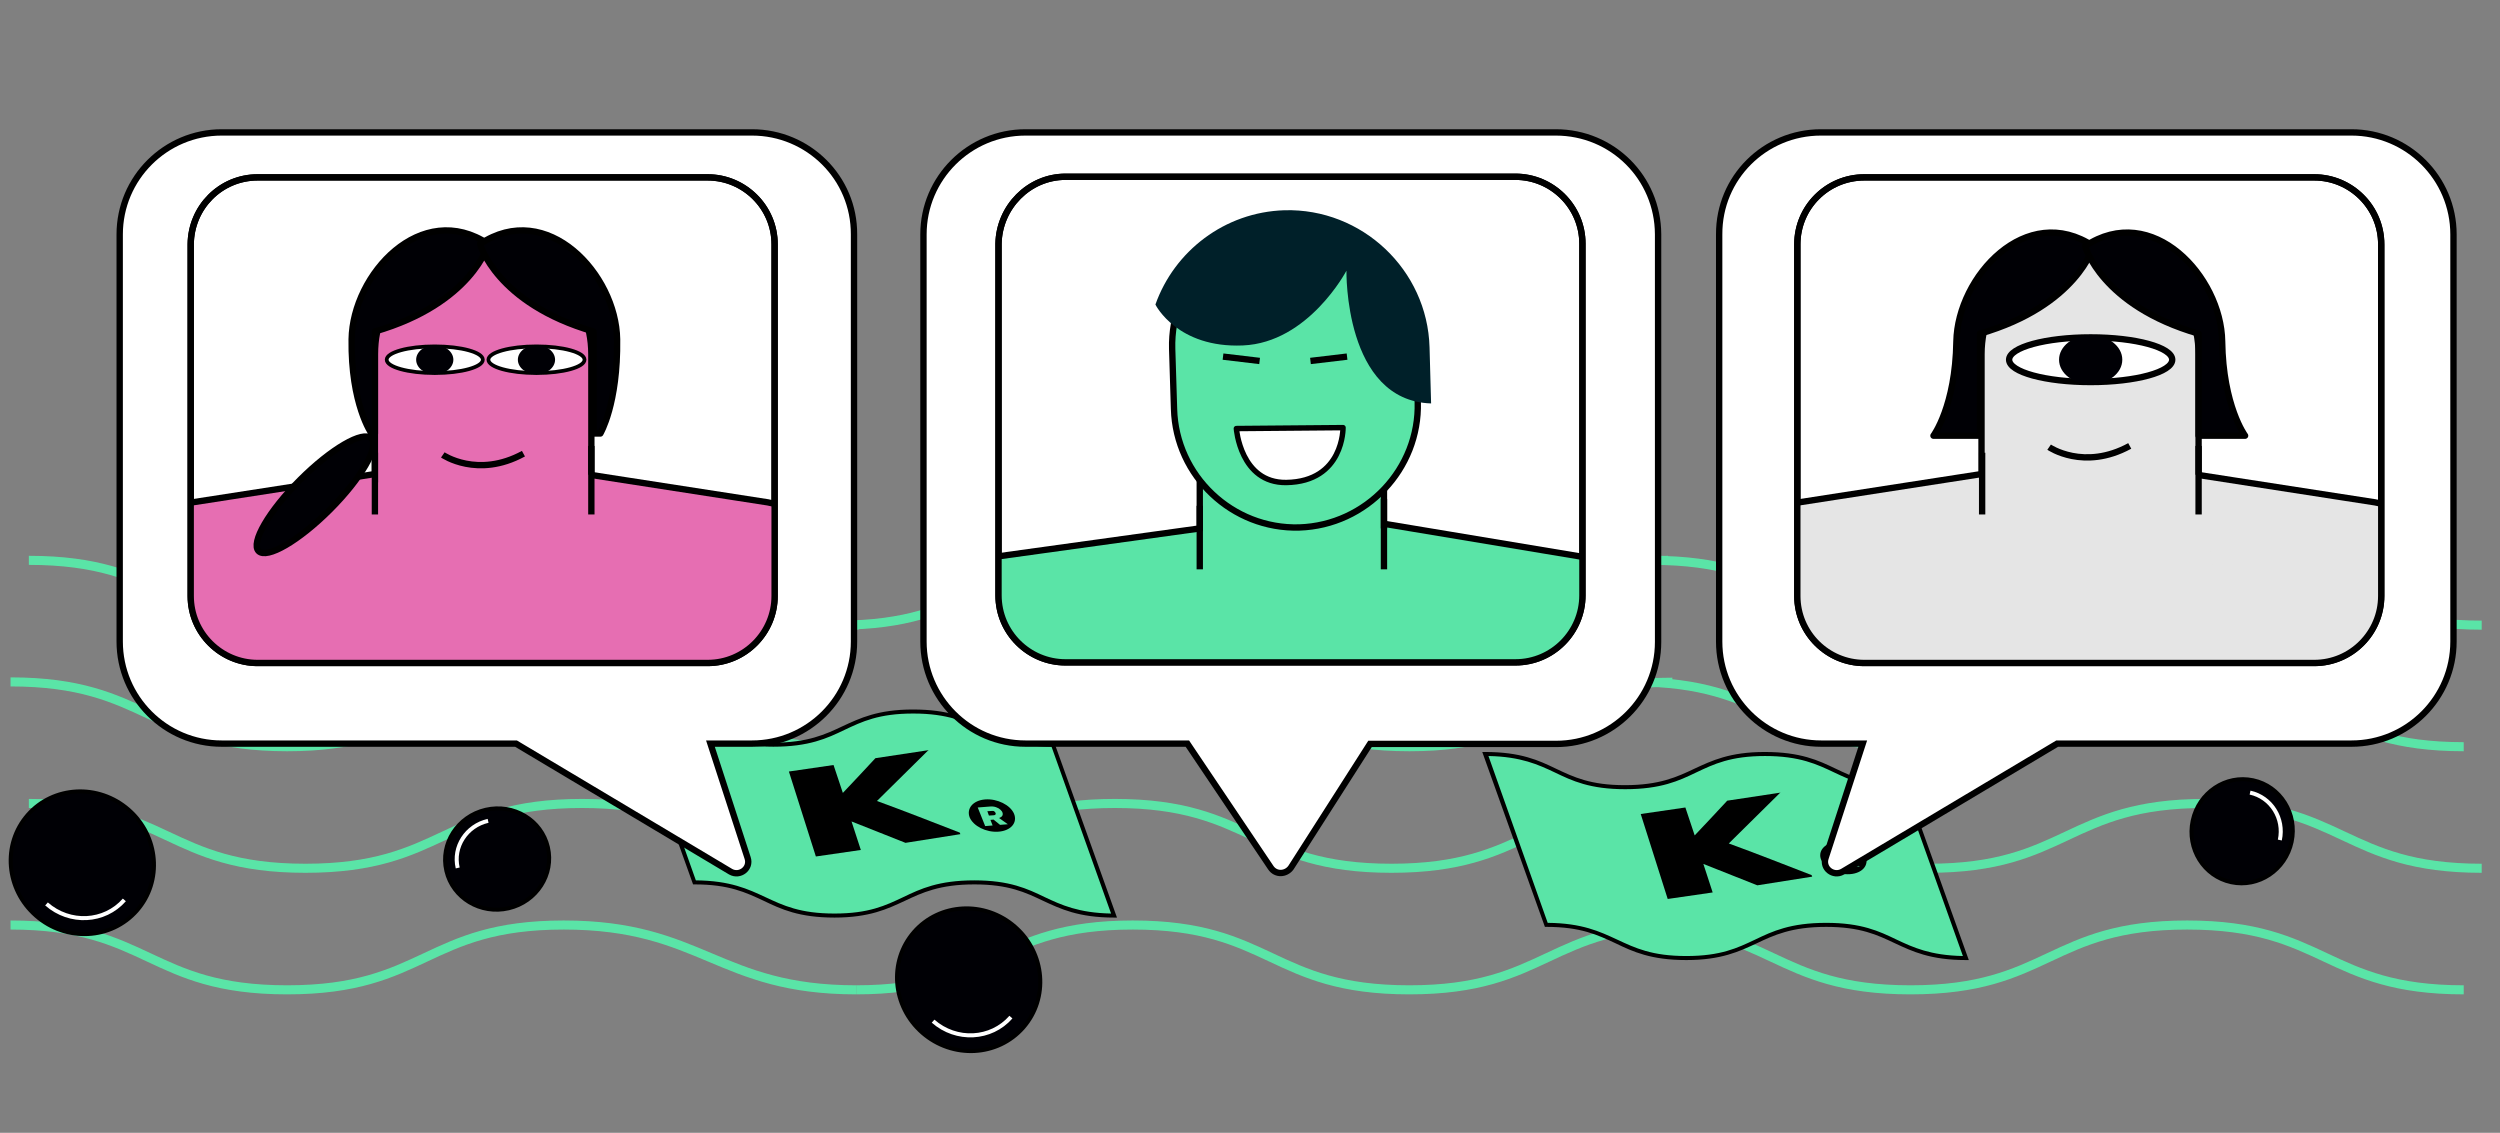 <svg xmlns="http://www.w3.org/2000/svg" xmlns:xlink="http://www.w3.org/1999/xlink" id="Layer_1" x="0px" y="0px" viewBox="0 0 806.2 365.3" style="enable-background:new 0 0 806.2 365.3;" xml:space="preserve"><rect x="0" y="0" width="806.2" height="365.3" fill="#808080" stroke="none"/><style type="text/css">	.st0{fill:none;stroke:#5AE4A7;stroke-width:2.925;stroke-miterlimit:10;}	.st1{fill:#000005;stroke:#000000;stroke-width:1.3;stroke-miterlimit:10;}	.st2{fill:none;stroke:#FFFFFF;stroke-width:1.3;stroke-miterlimit:10;}	.st3{fill:#000005;stroke:#000000;stroke-width:1.3;stroke-miterlimit:10;}	.st4{fill:#000005;stroke:#000000;stroke-width:1.3;stroke-miterlimit:10;}	.st5{fill:#5AE4A7;}	.st6{fill:#FFFFFF;stroke:#000000;stroke-width:2.048;stroke-miterlimit:10;}	.st7{fill:#FFFFFF;stroke:#000000;stroke-width:2.048;stroke-linejoin:round;}			.st8{clip-path:url(#SVGID_00000021799966032638885090000010809432260752495784_);fill:#E5E5E5;stroke:#000000;stroke-width:2.048;stroke-miterlimit:10;}	.st9{clip-path:url(#SVGID_00000021799966032638885090000010809432260752495784_);}	.st10{fill:#E5E5E5;stroke:#000000;stroke-width:2.048;stroke-miterlimit:10;}	.st11{fill:none;stroke:#000000;stroke-width:2.048;stroke-linejoin:round;}	.st12{fill:#000005;}			.st13{clip-path:url(#SVGID_00000021799966032638885090000010809432260752495784_);fill:#000005;stroke:#000000;stroke-width:2.048;stroke-linejoin:round;}	.st14{fill:none;}	.st15{clip-path:url(#SVGID_00000052070863949147459230000013181826642236107143_);}	.st16{fill:#E66EB2;stroke:#000000;stroke-width:2.048;stroke-miterlimit:10;}	.st17{fill:#FFFFFF;stroke:#000000;stroke-width:1.21;stroke-linejoin:round;}	.st18{fill:#000005;stroke:#000000;stroke-width:2.048;stroke-linejoin:round;}	.st19{clip-path:url(#SVGID_00000012433341139380349240000014401785563371672734_);}	.st20{fill:#5AE4A7;stroke:#000000;stroke-width:2.048;stroke-miterlimit:10;}	.st21{fill:#002029;}	.st22{fill:#FFFFFF;stroke:#000000;stroke-width:1.751;stroke-linejoin:round;}</style><g id="a"></g><g>	<path class="st0" d="M271,240.8c-44.6,0-44.6-20.9-89.2-20.9s-44.6,20.9-89.2,20.9S48,219.9,3.4,219.9"></path>	<path class="st0" d="M276.1,319.2c-44.6,0-49.7-20.9-94.3-20.9s-44.6,20.9-89.2,20.9S48,298.3,3.4,298.3"></path>	<path class="st0" d="M9.3,180.7c44.6,0,44.6,20.9,89.2,20.9s44.6-20.9,89.2-20.9s44.6,20.9,89.2,20.9"></path>	<path class="st0" d="M9.3,259.1c44.6,0,44.6,20.9,89.2,20.9s44.6-20.9,89.2-20.9s44.6,20.9,89.2,20.9"></path></g><g>	<path class="st0" d="M794.5,240.8c-44.6,0-44.6-20.9-89.2-20.9c-44.6,0-44.6,20.9-89.2,20.9s-44.6-20.9-89.2-20.9"></path>	<path class="st0" d="M794.5,319.2c-44.6,0-44.6-20.9-89.2-20.9c-44.6,0-44.6,20.9-89.2,20.9s-44.6-20.9-89.2-20.9"></path>	<path class="st0" d="M532.7,180.7c44.6,0,44.6,20.9,89.2,20.9c44.6,0,44.6-20.9,89.2-20.9s44.6,20.9,89.2,20.9"></path>	<path class="st0" d="M532.7,259.1c44.6,0,44.6,20.9,89.2,20.9c44.6,0,44.6-20.9,89.2-20.9s44.6,20.9,89.2,20.9"></path></g><g>	<path class="st0" d="M276.1,240.8c44.6,0,44.6-20.9,89.2-20.9s44.6,20.9,89.2,20.9s40.2-20.8,84.8-20.8"></path>	<path class="st0" d="M276.1,319.2c44.6,0,44.6-20.9,89.2-20.9s44.6,20.9,89.2,20.9s44.6-20.9,89.2-20.9"></path>	<path class="st0" d="M537.9,180.7c-44.6,0-44.6,20.9-89.2,20.9s-44.6-20.9-89.2-20.9s-44.6,20.9-89.2,20.9"></path>	<path class="st0" d="M537.9,259.1c-44.6,0-44.6,20.9-89.2,20.9s-44.6-20.9-89.2-20.9S314.9,280,270.2,280"></path></g><g>			<ellipse transform="matrix(0.21 -0.978 0.978 0.21 308.845 918.715)" class="st1" cx="722.9" cy="268.3" rx="16.8" ry="16.3"></ellipse>	<path class="st2" d="M725.6,255.6c6.8,1.5,11.1,8.3,9.6,15.3"></path></g><g>			<ellipse transform="matrix(0.658 -0.753 0.753 0.658 -200.447 115.054)" class="st3" cx="26.5" cy="278.3" rx="22.7" ry="23.4"></ellipse>	<path class="st2" d="M40.1,290.2c-6.4,7.3-17.6,7.9-25.1,1.3"></path></g><g>	<ellipse transform="matrix(0.974 -0.227 0.227 0.974 -58.698 43.613)" class="st4" cx="160.3" cy="277" rx="16.8" ry="16.3"></ellipse>	<path class="st2" d="M147.6,279.9c-1.6-6.8,2.8-13.6,9.8-15.2"></path></g><g>	<g>		<path class="st5" d="M359.3,295.2c-22.6,0-22.6-10.7-45.1-10.7c-22.6,0-22.6,10.7-45.1,10.7s-22.6-10.7-45.1-10.7l-19.8-55   c22.6,0,22.6,10.7,45.1,10.7c22.6,0,22.6-10.7,45.1-10.7c22.7,0,22.7,10.6,45.2,10.6L359.3,295.2z"></path>	</g>	<g>		<path d="M360.2,295.9h-0.9c-11.5,0-17.3-2.8-22.9-5.4c-5.7-2.7-11.1-5.3-22.2-5.3c-11.2,0-16.9,2.7-22.4,5.3   c-5.6,2.6-11.4,5.4-22.7,5.4c-11.4,0-17.2-2.7-22.8-5.4c-5.8-2.7-11.2-5.3-22.3-5.3h-0.5l-20.2-56.4h0.9c11.5,0,17.3,2.7,22.9,5.4   c5.7,2.7,11.1,5.3,22.2,5.3c11.2,0,16.9-2.7,22.4-5.3c5.6-2.6,11.4-5.4,22.7-5.4c11.5,0,17.3,2.7,22.9,5.4   c5.7,2.7,11.1,5.3,22.2,5.3h0.5L360.2,295.9z M224.4,283.9c11.1,0.1,16.8,2.8,22.4,5.4c5.8,2.7,11.2,5.3,22.3,5.3   s16.5-2.6,22.2-5.3c5.6-2.7,11.4-5.4,22.9-5.4c11.4,0,17.1,2.7,22.7,5.4c5.3,2.5,10.9,5.1,21.4,5.3l-19.2-53.8   c-11.1-0.1-16.8-2.8-22.3-5.4c-5.5-2.6-11.1-5.3-22.3-5.3c-11.1,0-16.5,2.6-22.2,5.3c-5.6,2.7-11.4,5.4-22.9,5.4   c-11.4,0-17.1-2.7-22.7-5.4c-5.3-2.5-10.9-5.1-21.4-5.3L224.4,283.9z"></path>	</g>	<path d="M299.2,242.1l-16.4,16.2c8.5,3.1,18.2,6.9,26.7,10.2l0.2,0.5l-17.7,2.8l-17.4-6.9l3,9.2l-14.5,2.1l-8.7-27.4l14.4-2.1l3,9  c3.4-3.6,7.1-7.5,10.5-11.2l17.2-2.6L299.2,242.1z"></path>	<path d="M320.9,261.9c0.1,0.1,0.1,0.3,0.2,0.4c0,0.1,0,0.2-0.1,0.4c-0.1,0.1-0.3,0.2-0.5,0.2l-1.6,0.1l-0.5-1.4l1.6-0.1  c0.2,0,0.4,0,0.6,0.1C320.6,261.7,320.8,261.8,320.9,261.9z M327,262.4c1.2,2.9-1,5.5-5,5.8c-4,0.3-8.1-1.8-9.3-4.6  c-1.1-2.9,1.1-5.5,5-5.8C321.6,257.5,325.8,259.6,327,262.4z M325,265.8l-2.8-2c0.5-0.2,0.8-0.4,1-0.7c0.2-0.3,0.2-0.7,0.1-1  c-0.1-0.4-0.4-0.7-0.7-1c-0.3-0.3-0.8-0.6-1.4-0.8c-0.6-0.2-1.3-0.3-2.1-0.2l-3.8,0.3l2.4,6l2.4-0.2l-0.7-1.8l1-0.1l2.1,1.7  L325,265.8z"></path></g><g>	<g>		<path class="st5" d="M634,308.9c-22.6,0-22.6-10.7-45.1-10.7c-22.6,0-22.6,10.7-45.1,10.7s-22.6-10.7-45.1-10.7l-19.8-55   c22.6,0,22.6,10.7,45.1,10.7c22.6,0,22.6-10.7,45.1-10.7c22.7,0,22.7,10.6,45.2,10.6L634,308.9z"></path>	</g>	<g>		<path d="M634.9,309.6H634c-11.5,0-17.3-2.8-22.9-5.4c-5.7-2.7-11.1-5.3-22.2-5.3c-11.2,0-16.9,2.7-22.4,5.3   c-5.6,2.6-11.4,5.4-22.7,5.4c-11.4,0-17.2-2.7-22.8-5.4c-5.8-2.7-11.2-5.3-22.3-5.3h-0.5L478,242.5h0.9c11.5,0,17.3,2.7,22.9,5.4   c5.7,2.7,11.1,5.3,22.2,5.3c11.2,0,16.9-2.7,22.4-5.3c5.6-2.6,11.4-5.4,22.7-5.4c11.5,0,17.3,2.7,22.9,5.4   c5.7,2.7,11.1,5.3,22.2,5.3h0.5L634.9,309.6z M499.1,297.6c11.1,0.1,16.8,2.8,22.4,5.4c5.8,2.7,11.2,5.3,22.3,5.3   c11.1,0,16.5-2.6,22.2-5.3c5.6-2.7,11.4-5.4,22.9-5.4c11.4,0,17.1,2.7,22.7,5.4c5.3,2.5,10.9,5.1,21.4,5.3l-19.2-53.8   c-11.1-0.1-16.8-2.8-22.3-5.4c-5.5-2.6-11.1-5.3-22.3-5.3c-11.1,0-16.5,2.6-22.2,5.3c-5.6,2.7-11.4,5.4-22.9,5.4   c-11.4,0-17.1-2.7-22.7-5.4c-5.3-2.5-10.9-5.1-21.4-5.3L499.1,297.6z"></path>	</g>	<path d="M573.9,255.8L557.5,272c8.5,3.1,18.2,6.9,26.7,10.2l0.2,0.5l-17.7,2.8l-17.4-6.9l3,9.2l-14.5,2.1l-8.7-27.4l14.4-2.1l3,9  c3.4-3.6,7.1-7.5,10.5-11.2l17.2-2.6L573.9,255.8z"></path>	<path d="M595.5,275.5c0.1,0.1,0.1,0.3,0.2,0.4c0,0.1,0,0.2-0.1,0.4c-0.1,0.1-0.3,0.2-0.5,0.2l-1.6,0.1l-0.5-1.4l1.6-0.1  c0.2,0,0.4,0,0.6,0.1S595.4,275.4,595.5,275.5z M601.6,276.1c1.2,2.9-1,5.5-5,5.8c-4,0.3-8.1-1.8-9.3-4.6s1.1-5.5,5-5.8  C596.3,271.1,600.4,273.2,601.6,276.1z M599.7,279.4l-2.8-2c0.5-0.2,0.8-0.4,1-0.7c0.2-0.3,0.2-0.7,0.1-1c-0.1-0.4-0.4-0.7-0.7-1  c-0.3-0.3-0.8-0.6-1.4-0.8c-0.6-0.2-1.3-0.3-2.1-0.2l-3.8,0.3l2.4,6l2.4-0.2L594,278l1-0.1l2.1,1.7L599.7,279.4z"></path></g><g>	<path class="st6" d="M587.2,42.7h171.1c18.1,0,32.9,14.7,32.9,32.9v131.3c0,18.1-14.7,32.9-32.9,32.9h-94.9l-69.2,41.3  c-3,1.7-6.6-1.1-5.5-4.4l12-36.9h-13.4c-18.1,0-32.9-14.7-32.9-32.9V75.6C554.3,57.3,569.1,42.7,587.2,42.7L587.2,42.7z"></path>	<g>		<path class="st7" d="M601.2,57.2h145.1c11.8,0,21.6,9.6,21.6,21.6v113.4c0,11.8-9.6,21.6-21.6,21.6H601.2   c-11.8,0-21.6-9.6-21.6-21.6V78.8C579.6,66.8,589.3,57.2,601.2,57.2z"></path>		<g>			<defs>				<path id="SVGID_1_" d="M601.2,57.2h145.1c11.8,0,21.6,9.6,21.6,21.6v113.4c0,11.8-9.6,21.6-21.6,21.6H601.2     c-11.8,0-21.6-9.6-21.6-21.6V78.8C579.6,66.8,589.3,57.2,601.2,57.2z"></path>			</defs>			<clipPath id="SVGID_00000068660732093456655030000012539735734439901594_">				<use xlink:href="#SVGID_1_" style="overflow:visible;"></use>			</clipPath>							<polyline style="clip-path:url(#SVGID_00000068660732093456655030000012539735734439901594_);fill:#E5E5E5;stroke:#000000;stroke-width:2.048;stroke-miterlimit:10;" points="    708.5,153.1 765.9,162 771.6,163.2 771.6,274.8 680,274.8    "></polyline>			<g style="clip-path:url(#SVGID_00000068660732093456655030000012539735734439901594_);">				<path class="st10" d="M709,153.1v-38.9c0-19.2-15.6-35-35-35s-35,15.6-35,35v38.9l-0.2-0.2l-63.2,9.8l2.5,112.8     c0,12.3,26.2,22.4,38.4,22.4c12.3,0,22.4-9.9,22.4-22.4v-9.5c0,19.2,15.6,35,35,35s35-15.6,35-35v9.5c0,12.3,9.9,22.4,22.4,22.4     "></path>				<line class="st11" x1="639.2" y1="146" x2="639.2" y2="165.9"></line>				<line class="st11" x1="709" y1="143.8" x2="709" y2="165.9"></line>				<ellipse class="st7" cx="674.2" cy="116" rx="26.3" ry="7.2"></ellipse>				<ellipse class="st12" cx="674.2" cy="116" rx="10.2" ry="7.9"></ellipse>			</g>							<path style="clip-path:url(#SVGID_00000068660732093456655030000012539735734439901594_);fill:#000005;stroke:#000000;stroke-width:2.048;stroke-linejoin:round;" d="    M675.1,79.4c0,0-5.2,19.1-36.6,28.2v32.9h-15c0,0,7.1-9.5,7.4-30.4C631.3,89.2,653.5,64.9,675.1,79.4z"></path>							<path style="clip-path:url(#SVGID_00000068660732093456655030000012539735734439901594_);fill:#000005;stroke:#000000;stroke-width:2.048;stroke-linejoin:round;" d="    M672.4,79.4c0,0,5.2,19.1,36.6,28.2v32.9h15c0,0-7.1-9.5-7.4-30.4C716.3,89.2,694,64.9,672.4,79.4z"></path>		</g>		<path class="st11" d="M601.2,57.2h145.1c11.8,0,21.6,9.6,21.6,21.6v113.4c0,11.8-9.6,21.6-21.6,21.6H601.2   c-11.8,0-21.6-9.6-21.6-21.6V78.8C579.6,66.8,589.3,57.2,601.2,57.2z"></path>		<path class="st11" d="M660.8,144.2c0,0,11.2,7.7,26-0.4"></path>	</g></g><g>	<path class="st6" d="M242.5,42.7h-171c-18.1,0-32.9,14.7-32.9,32.9v131.3c0,18.1,14.7,32.9,32.9,32.9h94.9l69.2,41.3  c3,1.7,6.6-1.1,5.5-4.4l-12-36.9h13.4c18.1,0,32.9-14.7,32.9-32.9V75.6C275.5,57.3,260.6,42.7,242.5,42.7z"></path>	<path class="st7" d="M83.1,57.2h145.1c11.8,0,21.6,9.6,21.6,21.6v113.4c0,11.8-9.6,21.6-21.6,21.6H83.1c-11.8,0-21.6-9.6-21.6-21.6  V78.8C61.6,66.8,71.2,57.2,83.1,57.2z"></path>	<path class="st14" d="M83.1,57.2h145.1c11.8,0,21.6,9.6,21.6,21.6v113.4c0,11.8-9.6,21.6-21.6,21.6H83.1  c-11.8,0-21.6-9.6-21.6-21.6V78.8C61.6,66.8,71.2,57.2,83.1,57.2z"></path>	<g>		<defs>			<path id="SVGID_00000105388841366745539730000011644815273339826612_" d="M83.1,57.2h145.1c11.8,0,21.6,9.6,21.6,21.6v113.4    c0,11.8-9.6,21.6-21.6,21.6H83.1c-11.8,0-21.6-9.6-21.6-21.6V78.8C61.6,66.8,71.2,57.2,83.1,57.2z"></path>		</defs>		<clipPath id="SVGID_00000074440396855142253990000011784571540234091966_">			<use xlink:href="#SVGID_00000105388841366745539730000011644815273339826612_" style="overflow:visible;"></use>		</clipPath>		<g style="clip-path:url(#SVGID_00000074440396855142253990000011784571540234091966_);">			<polyline class="st16" points="190.2,153.1 247.6,162 253.1,163.2 253.1,274.8 161.5,274.8    "></polyline>			<path class="st16" d="M190.7,153.1v-38.9c0-19.2-15.6-35-35-35s-34.8,15.8-34.8,35v38.9l-0.2-0.2l-63.2,9.8l2.5,112.8    c0,12.3,26.2,22.4,38.4,22.4s22.4-10.1,22.4-22.5V266c0,19.2,15.6,35,34.8,35s35-15.6,35-35v9.5c0,12.3,9.9,22.4,22.4,22.4"></path>			<line class="st11" x1="120.9" y1="146" x2="120.9" y2="165.9"></line>			<line class="st11" x1="190.7" y1="143.8" x2="190.7" y2="165.9"></line>			<g>				<ellipse class="st17" cx="140.2" cy="116" rx="15.5" ry="4.3"></ellipse>				<ellipse class="st12" cx="140.2" cy="116" rx="6" ry="4.7"></ellipse>			</g>			<g>				<ellipse class="st17" cx="173" cy="116" rx="15.5" ry="4.3"></ellipse>				<ellipse class="st12" cx="173" cy="116" rx="6" ry="4.7"></ellipse>			</g>			<path class="st18" d="M157.5,78.7c0,0-5.2,19.1-36.6,28.2v32.9h-1.1c0,0-6.7-9.5-6.4-30.4C113.7,88.5,135.9,64.2,157.5,78.7z"></path>			<path class="st18" d="M154.8,78.7c0,0,5.2,19.1,36.6,28.2v32.9h2.2c0,0,5.7-9.5,5.4-30.4S176.4,64.2,154.8,78.7z"></path>							<ellipse transform="matrix(0.707 -0.707 0.707 0.707 -83.092 118.551)" class="st18" cx="101.6" cy="159.6" rx="25.7" ry="6.8"></ellipse>			<path class="st11" d="M142.8,146.7c0,0,11.2,7.7,26-0.4"></path>		</g>	</g>	<path class="st11" d="M83.1,57.2h145.1c11.8,0,21.6,9.6,21.6,21.6v113.4c0,11.8-9.6,21.6-21.6,21.6H83.1  c-11.8,0-21.6-9.6-21.6-21.6V78.8C61.6,66.8,71.2,57.2,83.1,57.2z"></path></g><g>	<path class="st6" d="M501.7,42.7h-171c-18.1,0-32.9,14.7-32.9,32.9v131.3c0,18.1,14.7,32.9,32.9,32.9h52.2l26.9,40  c1.6,2.4,4.9,2.2,6.5,0l25.5-39.9h60c18.1,0,32.9-14.7,32.9-32.9V75.5C534.6,57.3,520,42.7,501.7,42.7z"></path>	<path class="st7" d="M343.6,57h145.1c11.8,0,21.6,9.6,21.6,21.6v113.4c0,11.8-9.6,21.6-21.6,21.6H343.6c-11.8,0-21.6-9.6-21.6-21.6  V78.6C322.2,66.8,331.8,57,343.6,57z"></path>	<g>		<defs>			<path id="SVGID_00000103966705063412655880000014447535582496570243_" d="M343.6,57h145.1c11.8,0,21.6,9.6,21.6,21.6v113.4    c0,11.8-9.6,21.6-21.6,21.6H343.6c-11.8,0-21.6-9.6-21.6-21.6V78.6C322.2,66.8,331.8,57,343.6,57z"></path>		</defs>		<clipPath id="SVGID_00000172407232315033925150000016361207618872328611_">			<use xlink:href="#SVGID_00000103966705063412655880000014447535582496570243_" style="overflow:visible;"></use>		</clipPath>		<g style="clip-path:url(#SVGID_00000172407232315033925150000016361207618872328611_);">			<path class="st20" d="M446.3,170.4v-40c6.3-19.9-9.8-35.9-29.8-35.9c-20,0-35.9,16.1-29.6,35.9v40l-71.4,9.9l2.5,116.3l104.6-0.8    h94.2v-115l-5.7-1.1l-65.4-10.9"></path>			<line class="st11" x1="386.9" y1="163.1" x2="386.9" y2="183.6"></line>			<line class="st11" x1="446.3" y1="160.9" x2="446.3" y2="183.6"></line>			<path class="st20" d="M419,170.1L419,170.1c-21.6,0.6-39.8-16.6-40.4-38.2l-0.6-19.4c-0.6-21.6,16.6-39.8,38.2-40.4l0,0    c21.6-0.6,39.8,16.6,40.4,38.2l0.6,19.4C457.8,151.2,440.6,169.4,419,170.1z"></path>			<path class="st21" d="M414.2,67.8L414.2,67.8c-19.3,0.6-35.5,13.2-41.6,30.4c0.1,0.3,7.2,14.1,28.2,13.2    c21.2-0.9,33.4-24.1,33.4-24.1s-0.8,41.9,27.3,42.8L461,112C460.3,87,439.2,67.1,414.2,67.8z"></path>			<path class="st22" d="M398.7,138.2l34.4-0.3c0,0,0.3,17.4-18.3,17.7C400,155.8,398.7,138.2,398.7,138.2z"></path>			<line class="st11" x1="394.4" y1="115" x2="406.2" y2="116.4"></line>			<path class="st11" d="M428.1,116.4"></path>			<path class="st11" d="M430.5,111.8"></path>			<line class="st11" x1="422.6" y1="116.4" x2="434.4" y2="115"></line>		</g>	</g>	<path class="st11" d="M343.6,57h145.1c11.8,0,21.6,9.6,21.6,21.6v113.4c0,11.8-9.6,21.6-21.6,21.6H343.6  c-11.8,0-21.6-9.6-21.6-21.6V78.6C322.2,66.8,331.8,57,343.6,57z"></path></g><g>			<ellipse transform="matrix(0.658 -0.753 0.753 0.658 -131.211 343.188)" class="st3" cx="312.4" cy="316.1" rx="22.7" ry="23.4"></ellipse>	<path class="st2" d="M326,328c-6.4,7.3-17.6,7.9-25.1,1.3"></path></g></svg>